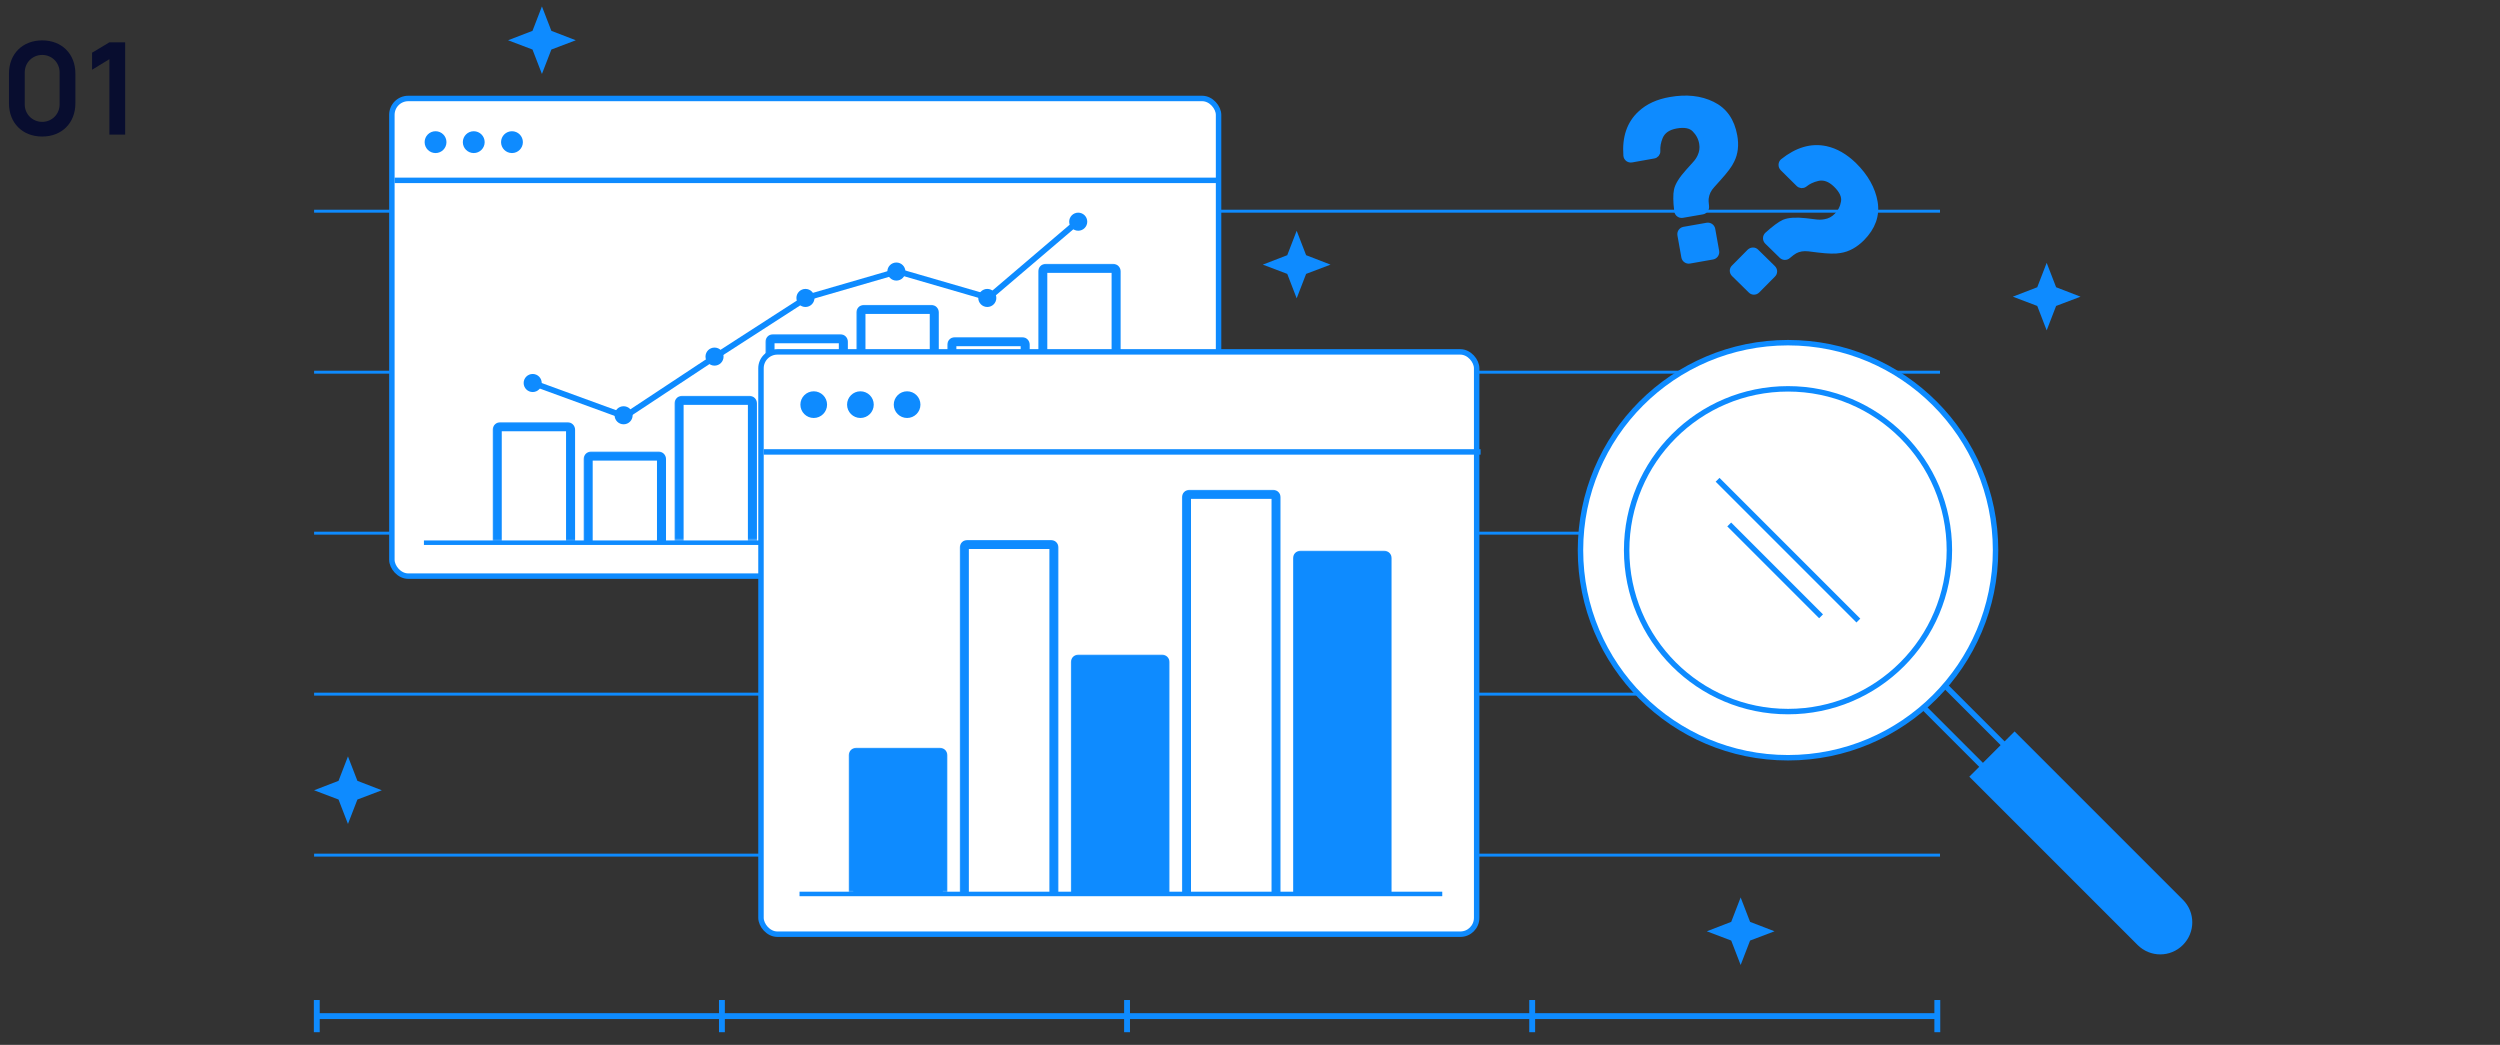 <?xml version="1.0" encoding="UTF-8"?> <svg xmlns="http://www.w3.org/2000/svg" width="390" height="163" viewBox="0 0 390 163" fill="none"><rect x="0" y="0" width="390" height="163" fill="#333333" stroke="none"/> <path d="M54.282 118L55.754 121.811L59.564 123.282L55.754 124.728L54.282 128.538L52.81 124.728L49 123.282L52.81 121.811L54.282 118Z" fill="#0E8BFF"></path> <path d="M319.282 41L320.754 44.81L324.564 46.282L320.754 47.727L319.282 51.538L317.811 47.727L314 46.282L317.811 44.81L319.282 41Z" fill="#0E8BFF"></path> <path d="M202.282 36L203.754 39.81L207.564 41.282L203.754 42.727L202.282 46.538L200.811 42.727L197 41.282L200.811 39.81L202.282 36Z" fill="#0E8BFF"></path> <path d="M84.541 1L86.013 4.811L89.823 6.282L86.013 7.728L84.541 11.538L83.069 7.728L79.259 6.282L83.069 4.811L84.541 1Z" fill="#0E8BFF"></path> <path d="M271.541 140L273.013 143.811L276.823 145.282L273.013 146.728L271.541 150.538L270.069 146.728L266.259 145.282L270.069 143.811L271.541 140Z" fill="#0E8BFF"></path> <path d="M49 158.513L302.64 158.513" stroke="#0E8BFF" stroke-width="0.915"></path> <path d="M49 133.4L302.64 133.4" stroke="#0E8BFF" stroke-width="0.458"></path> <path d="M49 108.287L302.64 108.287" stroke="#0E8BFF" stroke-width="0.458"></path> <path d="M49 83.174L302.64 83.174" stroke="#0E8BFF" stroke-width="0.458"></path> <path d="M49 58.061L302.64 58.061" stroke="#0E8BFF" stroke-width="0.458"></path> <path d="M49 32.948L302.64 32.948" stroke="#0E8BFF" stroke-width="0.458"></path> <path d="M49.419 156.002L49.419 161.024" stroke="#0E8BFF" stroke-width="0.915"></path> <path d="M302.222 156.002L302.222 161.024" stroke="#0E8BFF" stroke-width="0.915"></path> <path d="M112.619 156.002L112.619 161.024" stroke="#0E8BFF" stroke-width="0.915"></path> <path d="M175.82 156.002L175.82 161.024" stroke="#0E8BFF" stroke-width="0.915"></path> <path d="M239.021 156.002L239.021 161.024" stroke="#0E8BFF" stroke-width="0.915"></path> <rect x="61.132" y="15.362" width="128.964" height="74.516" rx="2.555" fill="white" stroke="#0E8BFF" stroke-width="0.852"></rect> <path d="M61.558 28.136H190.167" stroke="#0E8BFF" stroke-width="0.852"></path> <circle cx="67.945" cy="22.175" r="1.703" fill="#0E8BFF"></circle> <circle cx="73.905" cy="22.175" r="1.703" fill="#0E8BFF"></circle> <circle cx="79.867" cy="22.175" r="1.703" fill="#0E8BFF"></circle> <path d="M83.061 59.712L97.474 64.974L111.658 55.594L125.842 46.443L140.026 42.325L154.21 46.443L168.165 34.547" stroke="#0E8BFF" stroke-width="0.915"></path> <mask id="path-23-outside-1_498_26863" maskUnits="userSpaceOnUse" x="76.57" y="65.575" width="14" height="19" fill="black"> <rect fill="white" x="76.57" y="65.575" width="14" height="19"></rect> <path d="M77.57 67.033C77.57 66.78 77.775 66.575 78.028 66.575H88.551C88.804 66.575 89.009 66.78 89.009 67.033V84.419H77.57V67.033Z"></path> </mask> <path d="M76.866 67.033C76.866 66.391 77.386 65.871 78.028 65.871H88.551C89.193 65.871 89.713 66.391 89.713 67.033L88.304 67.28H78.275L76.866 67.033ZM89.009 84.419H77.57H89.009ZM76.866 84.419V67.033C76.866 66.391 77.386 65.871 78.028 65.871L78.275 67.28V84.419H76.866ZM88.551 65.871C89.193 65.871 89.713 66.391 89.713 67.033V84.419H88.304V67.28L88.551 65.871Z" fill="#0E8BFF" mask="url(#path-23-outside-1_498_26863)"></path> <mask id="path-25-outside-2_498_26863" maskUnits="userSpaceOnUse" x="90.755" y="70.151" width="14" height="15" fill="black"> <rect fill="white" x="90.755" y="70.151" width="14" height="15"></rect> <path d="M91.755 71.608C91.755 71.356 91.96 71.151 92.212 71.151H102.736C102.989 71.151 103.193 71.356 103.193 71.608V84.877H91.755V71.608Z"></path> </mask> <path d="M91.05 71.608C91.05 70.966 91.571 70.446 92.212 70.446H102.736C103.378 70.446 103.898 70.966 103.898 71.608L102.489 71.855H92.46L91.05 71.608ZM103.193 84.877H91.755H103.193ZM91.05 84.877V71.608C91.05 70.966 91.571 70.446 92.212 70.446L92.46 71.855V84.877H91.05ZM102.736 70.446C103.378 70.446 103.898 70.966 103.898 71.608V84.877H102.489V71.855L102.736 70.446Z" fill="#0E8BFF" mask="url(#path-25-outside-2_498_26863)"></path> <mask id="path-27-outside-3_498_26863" maskUnits="userSpaceOnUse" x="104.938" y="61.457" width="14" height="23" fill="black"> <rect fill="white" x="104.938" y="61.457" width="14" height="23"></rect> <path d="M105.938 62.915C105.938 62.662 106.143 62.457 106.396 62.457H116.92C117.172 62.457 117.377 62.662 117.377 62.915V84.419H105.938V62.915Z"></path> </mask> <path d="M105.234 62.915C105.234 62.273 105.754 61.753 106.396 61.753H116.92C117.561 61.753 118.082 62.273 118.082 62.915L116.672 63.162H106.643L105.234 62.915ZM117.377 84.419H105.938H117.377ZM105.234 84.419V62.915C105.234 62.273 105.754 61.753 106.396 61.753L106.643 63.162V84.419H105.234ZM116.92 61.753C117.561 61.753 118.082 62.273 118.082 62.915V84.419H116.672V63.162L116.92 61.753Z" fill="#0E8BFF" mask="url(#path-27-outside-3_498_26863)"></path> <mask id="path-29-outside-4_498_26863" maskUnits="userSpaceOnUse" x="119.123" y="51.849" width="14" height="34" fill="black"> <rect fill="white" x="119.123" y="51.849" width="14" height="34"></rect> <path d="M120.123 53.306C120.123 53.054 120.328 52.849 120.581 52.849H131.104C131.357 52.849 131.562 53.054 131.562 53.306V84.877H120.123V53.306Z"></path> </mask> <path d="M119.418 53.306C119.418 52.665 119.939 52.144 120.581 52.144H131.104C131.746 52.144 132.266 52.665 132.266 53.306L130.857 53.553H120.828L119.418 53.306ZM131.562 84.877H120.123H131.562ZM119.418 84.877V53.306C119.418 52.665 119.939 52.144 120.581 52.144L120.828 53.553V84.877H119.418ZM131.104 52.144C131.746 52.144 132.266 52.665 132.266 53.306V84.877H130.857V53.553L131.104 52.144Z" fill="#0E8BFF" mask="url(#path-29-outside-4_498_26863)"></path> <mask id="path-31-outside-5_498_26863" maskUnits="userSpaceOnUse" x="133.308" y="47.273" width="14" height="38" fill="black"> <rect fill="white" x="133.308" y="47.273" width="14" height="38"></rect> <path d="M134.308 48.731C134.308 48.478 134.512 48.273 134.765 48.273H145.289C145.541 48.273 145.746 48.478 145.746 48.731V84.419H134.308V48.731Z"></path> </mask> <path d="M133.603 48.731C133.603 48.089 134.123 47.569 134.765 47.569H145.289C145.931 47.569 146.451 48.089 146.451 48.731L145.042 48.978H135.012L133.603 48.731ZM145.746 84.419H134.308H145.746ZM133.603 84.419V48.731C133.603 48.089 134.123 47.569 134.765 47.569L135.012 48.978V84.419H133.603ZM145.289 47.569C145.931 47.569 146.451 48.089 146.451 48.731V84.419H145.042V48.978L145.289 47.569Z" fill="#0E8BFF" mask="url(#path-31-outside-5_498_26863)"></path> <mask id="path-33-outside-6_498_26863" maskUnits="userSpaceOnUse" x="147.49" y="52.306" width="14" height="33" fill="black"> <rect fill="white" x="147.49" y="52.306" width="14" height="33"></rect> <path d="M148.49 53.764C148.49 53.511 148.695 53.306 148.948 53.306H159.471C159.724 53.306 159.929 53.511 159.929 53.764V84.419H148.49V53.764Z"></path> </mask> <path d="M147.786 53.764C147.786 53.122 148.306 52.602 148.948 52.602H159.471C160.113 52.602 160.633 53.122 160.633 53.764L159.224 54.011H149.195L147.786 53.764ZM159.929 84.419H148.49H159.929ZM147.786 84.419V53.764C147.786 53.122 148.306 52.602 148.948 52.602L149.195 54.011V84.419H147.786ZM159.471 52.602C160.113 52.602 160.633 53.122 160.633 53.764V84.419H159.224V54.011L159.471 52.602Z" fill="#0E8BFF" mask="url(#path-33-outside-6_498_26863)"></path> <mask id="path-35-outside-7_498_26863" maskUnits="userSpaceOnUse" x="161.675" y="40.868" width="14" height="44" fill="black"> <rect fill="white" x="161.675" y="40.868" width="14" height="44"></rect> <path d="M162.675 42.325C162.675 42.073 162.88 41.868 163.132 41.868H173.656C173.909 41.868 174.113 42.073 174.113 42.325V84.419H162.675V42.325Z"></path> </mask> <path d="M161.97 42.325C161.97 41.684 162.491 41.163 163.132 41.163H173.656C174.298 41.163 174.818 41.684 174.818 42.325L173.409 42.572H163.379L161.97 42.325ZM174.113 84.419H162.675H174.113ZM161.97 84.419V42.325C161.97 41.684 162.491 41.163 163.132 41.163L163.379 42.572V84.419H161.97ZM173.656 41.163C174.298 41.163 174.818 41.684 174.818 42.325V84.419H173.409V42.572L173.656 41.163Z" fill="#0E8BFF" mask="url(#path-35-outside-7_498_26863)"></path> <path d="M66.132 84.661H185.551" stroke="#0E8BFF" stroke-width="0.703"></path> <path d="M83.1 60.701C83.625 60.701 84.052 60.275 84.052 59.749C84.052 59.223 83.625 58.797 83.1 58.797C82.574 58.797 82.147 59.223 82.147 59.749C82.147 60.275 82.574 60.701 83.1 60.701Z" fill="#0E8BFF" stroke="#0E8BFF" stroke-width="0.915" stroke-miterlimit="10"></path> <path d="M97.283 65.734C97.809 65.734 98.235 65.308 98.235 64.782C98.235 64.256 97.809 63.83 97.283 63.83C96.757 63.83 96.331 64.256 96.331 64.782C96.331 65.308 96.757 65.734 97.283 65.734Z" fill="#0E8BFF" stroke="#0E8BFF" stroke-width="0.915" stroke-miterlimit="10"></path> <path d="M139.835 43.315C140.361 43.315 140.787 42.888 140.787 42.362C140.787 41.837 140.361 41.41 139.835 41.41C139.309 41.41 138.883 41.837 138.883 42.362C138.883 42.888 139.309 43.315 139.835 43.315Z" fill="#0E8BFF" stroke="#0E8BFF" stroke-width="0.915" stroke-miterlimit="10"></path> <path d="M125.65 47.432C126.176 47.432 126.602 47.006 126.602 46.48C126.602 45.955 126.176 45.528 125.65 45.528C125.125 45.528 124.698 45.955 124.698 46.48C124.698 47.006 125.125 47.432 125.65 47.432Z" fill="#0E8BFF" stroke="#0E8BFF" stroke-width="0.915" stroke-miterlimit="10"></path> <path d="M154.019 47.432C154.544 47.432 154.971 47.006 154.971 46.48C154.971 45.955 154.544 45.528 154.019 45.528C153.493 45.528 153.066 45.955 153.066 46.48C153.066 47.006 153.493 47.432 154.019 47.432Z" fill="#0E8BFF" stroke="#0E8BFF" stroke-width="0.915" stroke-miterlimit="10"></path> <path d="M168.202 35.536C168.728 35.536 169.154 35.11 169.154 34.584C169.154 34.058 168.728 33.632 168.202 33.632C167.676 33.632 167.25 34.058 167.25 34.584C167.25 35.11 167.676 35.536 168.202 35.536Z" fill="#0E8BFF" stroke="#0E8BFF" stroke-width="0.915" stroke-miterlimit="10"></path> <path d="M111.466 56.583C111.992 56.583 112.418 56.157 112.418 55.631C112.418 55.105 111.992 54.679 111.466 54.679C110.94 54.679 110.514 55.105 110.514 55.631C110.514 56.157 110.94 56.583 111.466 56.583Z" fill="#0E8BFF" stroke="#0E8BFF" stroke-width="0.915" stroke-miterlimit="10"></path> <path d="M278.93 118.208C261.05 118.208 246.555 103.713 246.555 85.833C246.555 67.952 261.05 53.457 278.93 53.457C296.811 53.457 311.306 67.952 311.306 85.833C311.306 103.713 296.811 118.208 278.93 118.208Z" fill="white" stroke="#0E8BFF" stroke-width="0.85" stroke-miterlimit="10"></path> <path d="M278.931 111.007C265.028 111.007 253.757 99.736 253.757 85.833C253.757 71.93 265.028 60.659 278.931 60.659C292.834 60.659 304.104 71.93 304.104 85.833C304.104 99.736 292.834 111.007 278.931 111.007Z" fill="white" stroke="#0E8BFF" stroke-width="0.85" stroke-miterlimit="10"></path> <path d="M289.906 96.808L267.943 74.845" stroke="#0E8BFF" stroke-width="0.85" stroke-miterlimit="10"></path> <path d="M284.085 96.143L269.758 81.816" stroke="#0E8BFF" stroke-width="0.85" stroke-miterlimit="10"></path> <path d="M300.075 110.341L309.361 119.628L312.726 116.264L303.439 106.977" stroke="#0E8BFF" stroke-width="0.85" stroke-miterlimit="10"></path> <path d="M314.274 114.703L307.814 121.163L333.768 147.117C335.559 148.908 338.45 148.908 340.228 147.117C342.019 145.326 342.019 142.435 340.228 140.657L314.274 114.703Z" fill="#0E8BFF" stroke="#0E8BFF" stroke-width="0.85" stroke-miterlimit="10"></path> <rect x="118.714" y="54.895" width="111.646" height="90.84" rx="2.555" fill="white" stroke="#0E8BFF" stroke-width="0.852"></rect> <line x1="119.14" y1="70.5" x2="230.974" y2="70.5" stroke="#0E8BFF" stroke-width="0.852"></line> <circle cx="126.942" cy="63.124" r="2.081" fill="#0E8BFF"></circle> <circle cx="134.224" cy="63.124" r="2.081" fill="#0E8BFF"></circle> <circle cx="141.507" cy="63.124" r="2.081" fill="#0E8BFF"></circle> <mask id="path-56-outside-8_498_26863" maskUnits="userSpaceOnUse" x="132.11" y="116.363" width="16" height="23" fill="black"> <rect fill="white" x="132.11" y="116.363" width="16" height="23"></rect> <path d="M133.11 117.82C133.11 117.568 133.315 117.363 133.568 117.363H146.626C146.879 117.363 147.084 117.568 147.084 117.82V139.161H133.11V117.82Z"></path> </mask> <path d="M133.11 117.82C133.11 117.568 133.315 117.363 133.568 117.363H146.626C146.879 117.363 147.084 117.568 147.084 117.82V139.161H133.11V117.82Z" fill="#0E8BFF"></path> <path d="M132.406 117.82C132.406 117.178 132.926 116.658 133.568 116.658H146.626C147.268 116.658 147.788 117.178 147.788 117.82L146.379 118.067H133.815L132.406 117.82ZM147.084 139.161H133.11H147.084ZM132.406 139.161V117.82C132.406 117.178 132.926 116.658 133.568 116.658L133.815 118.067V139.161H132.406ZM146.626 116.658C147.268 116.658 147.788 117.178 147.788 117.82V139.161H146.379V118.067L146.626 116.658Z" fill="#0E8BFF" mask="url(#path-56-outside-8_498_26863)"></path> <mask id="path-58-outside-9_498_26863" maskUnits="userSpaceOnUse" x="149.438" y="83.945" width="16" height="56" fill="black"> <rect fill="white" x="149.438" y="83.945" width="16" height="56"></rect> <path d="M150.438 85.402C150.438 85.15 150.642 84.945 150.895 84.945H163.953C164.206 84.945 164.411 85.15 164.411 85.402V139.161H150.438V85.402Z"></path> </mask> <path d="M149.733 85.402C149.733 84.76 150.253 84.24 150.895 84.24H163.953C164.595 84.24 165.115 84.76 165.115 85.402L163.706 85.649H151.142L149.733 85.402ZM164.411 139.161H150.438H164.411ZM149.733 139.161V85.402C149.733 84.76 150.253 84.24 150.895 84.24L151.142 85.649V139.161H149.733ZM163.953 84.24C164.595 84.24 165.115 84.76 165.115 85.402V139.161H163.706V85.649L163.953 84.24Z" fill="#0E8BFF" mask="url(#path-58-outside-9_498_26863)"></path> <mask id="path-60-outside-10_498_26863" maskUnits="userSpaceOnUse" x="166.764" y="101.831" width="16" height="38" fill="black"> <rect fill="white" x="166.764" y="101.831" width="16" height="38"></rect> <path d="M167.764 103.288C167.764 103.035 167.969 102.831 168.221 102.831H181.279C181.532 102.831 181.737 103.035 181.737 103.288V139.161H167.764V103.288Z"></path> </mask> <path d="M167.764 103.288C167.764 103.035 167.969 102.831 168.221 102.831H181.279C181.532 102.831 181.737 103.035 181.737 103.288V139.161H167.764V103.288Z" fill="#0E8BFF"></path> <path d="M167.059 103.288C167.059 102.646 167.579 102.126 168.221 102.126H181.279C181.921 102.126 182.442 102.646 182.442 103.288L181.032 103.535H168.468L167.059 103.288ZM181.737 139.161H167.764H181.737ZM167.059 139.161V103.288C167.059 102.646 167.579 102.126 168.221 102.126L168.468 103.535V139.161H167.059ZM181.279 102.126C181.921 102.126 182.442 102.646 182.442 103.288V139.161H181.032V103.535L181.279 102.126Z" fill="#0E8BFF" mask="url(#path-60-outside-10_498_26863)"></path> <mask id="path-62-outside-11_498_26863" maskUnits="userSpaceOnUse" x="184.092" y="76.12" width="16" height="64" fill="black"> <rect fill="white" x="184.092" y="76.12" width="16" height="64"></rect> <path d="M185.092 77.577C185.092 77.325 185.297 77.12 185.549 77.12H198.608C198.86 77.12 199.065 77.325 199.065 77.577V139.161H185.092V77.577Z"></path> </mask> <path d="M184.387 77.577C184.387 76.936 184.907 76.415 185.549 76.415H198.608C199.249 76.415 199.77 76.936 199.77 77.577L198.36 77.824H185.796L184.387 77.577ZM199.065 139.161H185.092H199.065ZM184.387 139.161V77.577C184.387 76.936 184.907 76.415 185.549 76.415L185.796 77.824V139.161H184.387ZM198.608 76.415C199.249 76.415 199.77 76.936 199.77 77.577V139.161H198.36V77.824L198.608 76.415Z" fill="#0E8BFF" mask="url(#path-62-outside-11_498_26863)"></path> <mask id="path-64-outside-12_498_26863" maskUnits="userSpaceOnUse" x="201.418" y="85.622" width="16" height="54" fill="black"> <rect fill="white" x="201.418" y="85.622" width="16" height="54"></rect> <path d="M202.418 87.079C202.418 86.826 202.623 86.622 202.876 86.622H215.934C216.186 86.622 216.391 86.826 216.391 87.079V139.161H202.418V87.079Z"></path> </mask> <path d="M202.418 87.079C202.418 86.826 202.623 86.622 202.876 86.622H215.934C216.186 86.622 216.391 86.826 216.391 87.079V139.161H202.418V87.079Z" fill="#0E8BFF"></path> <path d="M201.713 87.079C201.713 86.437 202.234 85.917 202.876 85.917H215.934C216.576 85.917 217.096 86.437 217.096 87.079L215.687 87.326H203.123L201.713 87.079ZM216.391 139.161H202.418H216.391ZM201.713 139.161V87.079C201.713 86.437 202.234 85.917 202.876 85.917L203.123 87.326V139.161H201.713ZM215.934 85.917C216.576 85.917 217.096 86.437 217.096 87.079V139.161H215.687V87.326L215.934 85.917Z" fill="#0E8BFF" mask="url(#path-64-outside-12_498_26863)"></path> <path d="M124.727 139.456H224.993" stroke="#0E8BFF" stroke-width="0.703"></path> <path d="M255.94 17.708C257.094 16.625 258.648 15.919 260.555 15.589C263.074 15.142 265.264 15.377 267.124 16.296C269.007 17.214 270.137 18.838 270.561 21.192C270.82 22.629 270.679 23.924 270.114 25.03C269.808 25.713 269.125 26.608 268.089 27.761L267.076 28.891C266.511 29.503 266.205 30.163 266.111 30.869C266.064 31.198 266.088 31.646 266.158 32.211C266.205 32.587 265.946 32.917 265.593 32.988L262.462 33.529C262.062 33.6 261.685 33.317 261.638 32.917C261.45 31.41 261.45 30.327 261.591 29.668C261.756 28.891 262.344 27.949 263.38 26.796L264.416 25.642C264.769 25.265 265.028 24.889 265.217 24.489C265.546 23.806 265.664 23.099 265.523 22.346C265.381 21.499 264.981 20.769 264.369 20.157C263.757 19.544 262.792 19.356 261.473 19.592C260.178 19.827 259.354 20.416 258.954 21.357C258.648 22.111 258.507 22.841 258.554 23.57C258.577 23.924 258.318 24.23 257.965 24.277L254.528 24.889C254.128 24.959 253.727 24.677 253.704 24.253C253.492 21.428 254.245 19.262 255.94 17.708ZM262.697 35.837L266.3 35.201C266.676 35.13 267.053 35.389 267.124 35.766L267.736 39.203C267.806 39.58 267.547 39.957 267.171 40.027L263.569 40.663C263.192 40.733 262.815 40.474 262.745 40.098L262.132 36.66C262.062 36.26 262.321 35.907 262.697 35.837Z" fill="#0E8BFF" stroke="#0E8BFF" stroke-width="0.915" stroke-miterlimit="10"></path> <path d="M284.804 23.241C286.358 23.57 287.818 24.418 289.207 25.76C291.02 27.549 292.103 29.48 292.456 31.528C292.809 33.576 292.126 35.46 290.455 37.155C289.419 38.191 288.289 38.826 287.065 39.015C286.335 39.156 285.205 39.133 283.674 38.944L282.168 38.756C281.344 38.662 280.614 38.779 280.002 39.109C279.719 39.274 279.342 39.533 278.919 39.91C278.636 40.168 278.212 40.145 277.953 39.886L275.693 37.673C275.411 37.39 275.411 36.919 275.717 36.637C276.847 35.625 277.694 34.989 278.33 34.706C279.06 34.4 280.166 34.33 281.697 34.495L283.251 34.683C283.745 34.753 284.216 34.73 284.64 34.659C285.393 34.542 286.029 34.212 286.547 33.67C287.159 33.058 287.512 32.328 287.653 31.481C287.794 30.633 287.394 29.739 286.429 28.797C285.487 27.879 284.522 27.549 283.533 27.785C282.756 27.973 282.073 28.279 281.508 28.75C281.226 28.962 280.849 28.938 280.59 28.679L278.118 26.231C277.836 25.948 277.836 25.454 278.142 25.195C280.355 23.429 282.568 22.77 284.804 23.241ZM273.951 39.274L276.564 41.84C276.847 42.123 276.847 42.57 276.564 42.829L274.116 45.301C273.833 45.583 273.386 45.583 273.127 45.301L270.514 42.735C270.231 42.452 270.231 42.005 270.514 41.746L272.962 39.274C273.245 39.015 273.692 38.991 273.951 39.274Z" fill="#0E8BFF" stroke="#0E8BFF" stroke-width="0.915" stroke-miterlimit="10"></path> <path d="M6.58 21.3C9.65 21.3 11.76 19.19 11.76 16.12V11.48C11.76 8.41 9.65 6.3 6.58 6.3C3.51 6.3 1.4 8.41 1.4 11.48V16.12C1.4 19.19 3.51 21.3 6.58 21.3ZM6.58 19.01C5.06 19.01 3.86 17.81 3.86 16.29V11.3C3.86 9.77 5.06 8.57 6.58 8.57C8.1 8.57 9.3 9.77 9.3 11.3V16.29C9.3 17.81 8.1 19.01 6.58 19.01Z" fill="#080D2F"></path> <path d="M19.524 21V6.6H17.064L14.364 8.22V10.88L17.064 9.23V21H19.524Z" fill="#080D2F"></path> </svg> 
